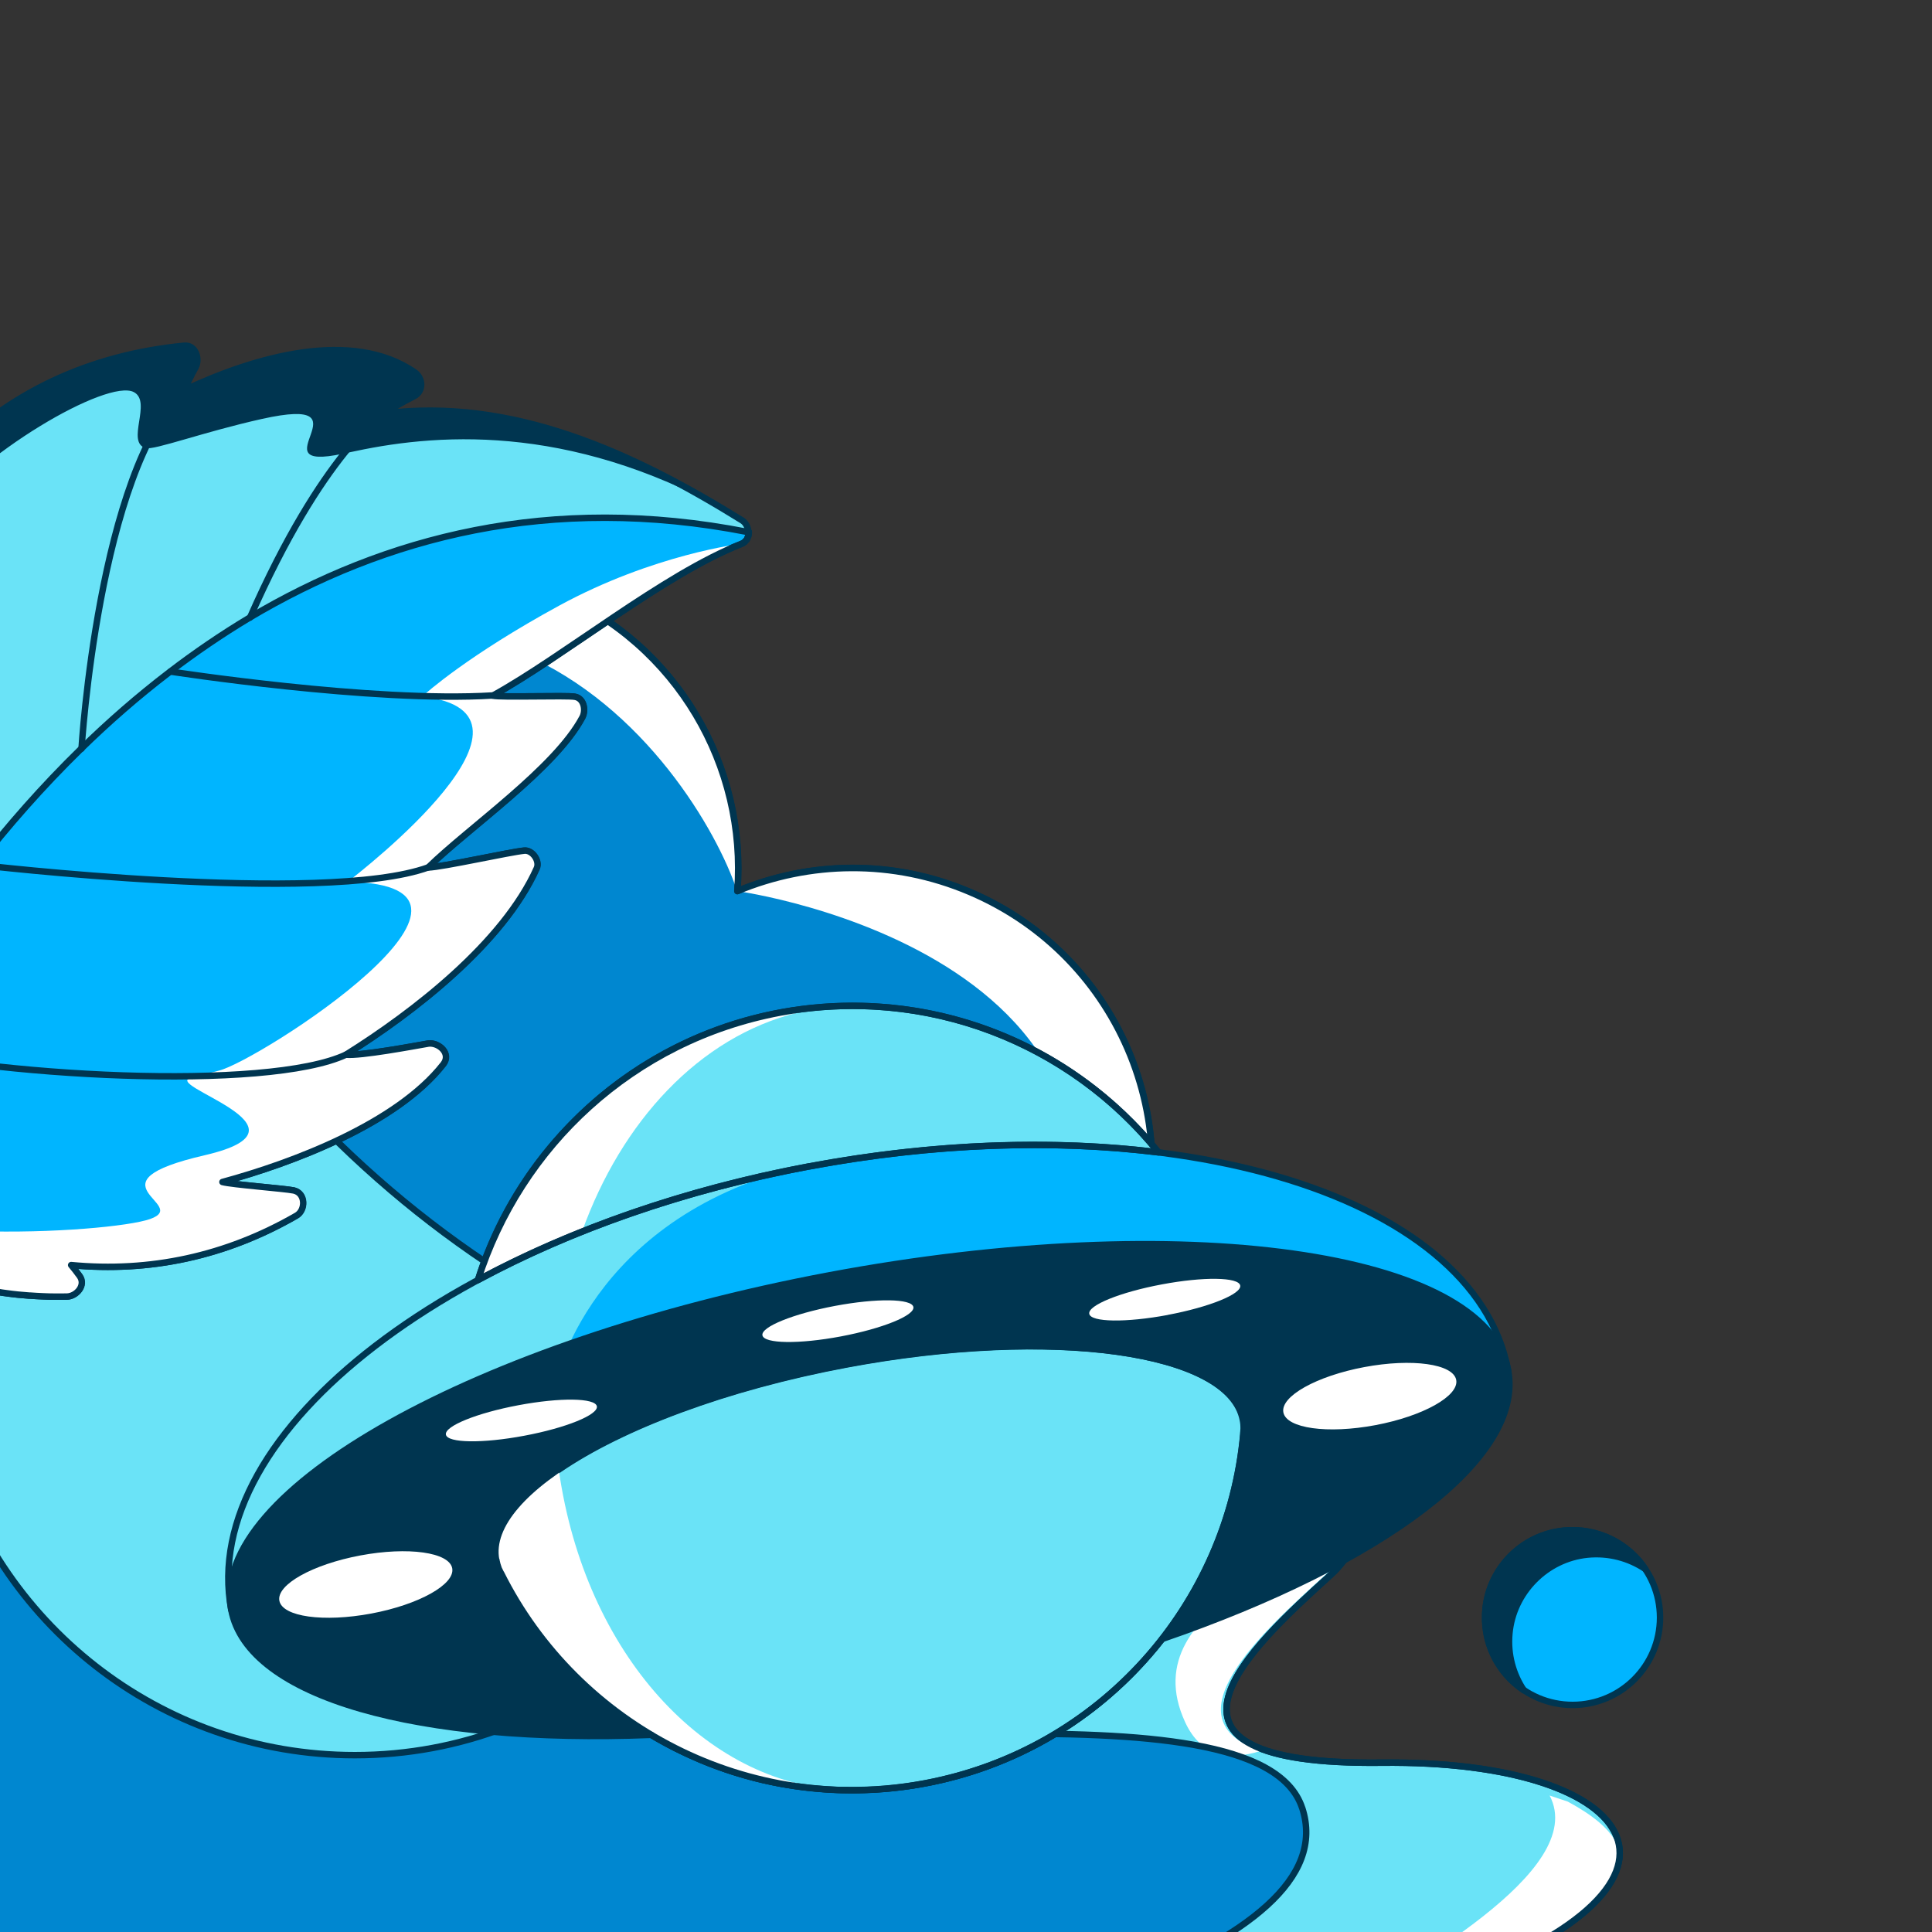<?xml version="1.0" encoding="UTF-8"?><svg id="d" xmlns="http://www.w3.org/2000/svg" xmlns:xlink="http://www.w3.org/1999/xlink" viewBox="0 0 300 300"><rect x="0" y="0" width="300" height="300" fill="#333333" stroke="none"/><defs><clipPath id="e"><rect width="300" height="300" style="fill:none; stroke-width:0px;"/></clipPath><mask id="f" x="-203.72" y="-10.58" width="473.72" height="460.52" maskUnits="userSpaceOnUse"><g id="g"><path d="M-1.84,308.15h271.84V-10.58H-1.84s0,318.74,0,318.74Z" style="fill:#fff; stroke-width:0px;"/></g></mask><mask id="h" x="-94.85" y="43.29" width="289.66" height="222.46" maskUnits="userSpaceOnUse"><g id="i"><path d="M15.16,265.75h179.65V60.1H15.16v205.65Z" style="fill:#fff; stroke-width:0px;"/></g></mask></defs><g style="clip-path:url(#e);"><g style="mask:url(#f);"><g style="mask:url(#h);"><path d="M-81.18,73.28c-3.22,1.36-9.75,6.63-13.17,10.94.89.56,1.8,3.07,2.96,3.73,4.56,2.64,8.72,5.13,13.77,7.45,9.6,4.42,17.84,9.85,23.42,19.05,4.41,7.27,3.81,17.02,7.87,23.75,4.15,6.87,14.47,12.12,19.9,18.41,8.02,9.31,10.75,17.5,14.81,28.54,7.68,20.92,33.39,22.04,52.78,29.47,14.23,5.44,17.9,18.15,14.81,29.47,13.67-6.65,25.11-18.01,31.53-33.08,1.3-3.05,2.34-6.13,3.14-9.24,4.74,9.66,12.84,17.73,23.53,22.26,23.64,10.05,50.97-.95,61.04-24.57,10.06-23.62-.95-50.91-24.59-60.97-12-5.11-24.95-4.78-36.11-.13,1.49-19.33-9.32-38.32-28.16-46.33-21.26-9.05-45.5-1.04-57.5,17.84-2.6-15.03-12.54-28.49-27.63-34.92-14.45-6.15-30.27-4.4-42.69,3.25-1.38-14.59-10.36-27.95-24.52-34.45,2.46,11.22-1.51,23.73-15.14,29.49h-.04Z" style="fill:#0087d0; stroke:#003550; stroke-linecap:round; stroke-linejoin:round;"/><path d="M114.47,138.37c11.14-4.61,24.09-4.94,36.14.17,23.61,10.03,34.66,37.31,24.59,60.97-1.93,4.57-4.56,8.68-7.66,12.21l-6.6-2.81c28.39-60.34-46.45-70.54-46.45-70.54h-.02Z" style="fill:#fff; stroke-width:0px;"/><path d="M81.13,90.26c1.75.46,3.5,1.08,5.19,1.8,18.84,8.01,29.6,26.98,28.11,46.23-3.01-9.16-14.29-28.73-33.47-36.87-8.37-3.55-5.45-8.34.17-11.17Z" style="fill:#fff; stroke-width:0px;"/><path d="M-62.54,54.92c-.95,3.33-1.67,8.6-3.2,11.78-.95,1.99-1.12,3.57-1.04,4.66,5.56,4.26,11.14,6.93,14.53,14.55,1.06,2.4,2.08,5.37,2.81,8.29,1.58.19,3.16.46,4.71.85,19.64,4.83,36.54,29.94,46.66,46.18,12.17,19.51,12.52,36.62,36.11,46.83,22.73,9.83,17.91,38.2,1.58,47.72,3.96,3.31,6.6,7.34,7.96,11.71,17.32-5.65,32.2-18.41,39.9-36.46,1.3-3.05,2.34-6.13,3.14-9.24,4.74,9.66,12.84,17.73,23.53,22.26,23.64,10.05,50.97-.95,61.04-24.57,10.06-23.62-.95-50.91-24.59-60.97-12-5.11-24.95-4.78-36.11-.13,1.49-19.33-9.32-38.32-28.16-46.33-21.26-9.05-45.5-1.04-57.5,17.84-2.6-15.03-12.54-28.49-27.63-34.92-14.45-6.15-30.27-4.4-42.69,3.25-1.23-12.84-8.32-24.73-19.66-31.85-.15,2.95-.61,5.85-1.38,8.53Z" style="fill:none; stroke:#003550; stroke-linecap:round; stroke-linejoin:round;"/></g><path d="M-190.88,430.59c80.03,1.28,219.31,19.44,164.1-50.43-32.78-41.47,161.16-46.31,249.31-71.39,46.14-15.83,32.48-35.53-8.04-35.06-40.52.46-20.26-17.91-7.83-29.19,12.43-11.28-5.84-27.48-56.57-20.31-50.73,7.17-114.33-2.17-114.29,1.36,0,0-303.02,203.81-226.67,205.03Z" style="fill:#6ae3f7; stroke:#003550; stroke-linecap:round; stroke-linejoin:round;"/><path d="M240.63,278.81l2.83.95c15.37,8.33,8.35,15.72-17.78,29.42,0,0-18.86,4.4-16.3,2.53,7.96-5.84,37.48-20.98,31.25-32.89Z" style="fill:#fff; stroke-width:0px;"/><path d="M208.35,233.57c1,3.14.71,8.01-2.57,10.98-9.88,8.97-24.71,22.41-10.01,27.33-5.12,1.62-9.36.71-11.74-4.46-8.82-19.1,24.22-25.81,24.33-33.87l-.02.02Z" style="fill:#fff; stroke-width:0px;"/><path d="M-190.88,430.59c80.03,1.28,219.31,19.44,164.1-50.43-32.78-41.47,161.16-46.31,249.31-71.39,46.14-15.83,32.48-35.53-8.04-35.06-40.52.46-20.26-17.91-7.83-29.19,12.43-11.28-5.84-27.48-56.57-20.31-50.73,7.17-114.33-2.17-114.29,1.36,0,0-303.02,203.81-226.67,205.03Z" style="fill:none; stroke:#003550; stroke-linecap:round; stroke-linejoin:round;"/><path d="M202.21,280.75c14.23,43.78-222.41,58.18-218.3,87.67,3.37,24.27,59.7,35.79,50.17,57.01-12.33,27.46-48.61,23.86-48.61,23.86,0,0-41.22-160.27-16.48-178.24,24.74-17.97,89.76-26.29,89.76-26.29,0,0,5.84,11.46,31.49,21.35,25.65,9.89,105.09-6.49,111.97,14.66v-.02Z" style="fill:#0087d0; stroke:#003550; stroke-linecap:round; stroke-linejoin:round;"/><path d="M-76.86,309.14c-1.54-31.81,32.26-67.51,61.63-71.6l52.4-7.56v97.41s-113.07,41.16-113.07,41.16l-.95-59.41h-.02Z" style="fill:#0087d0; stroke:#003550; stroke-linecap:round; stroke-linejoin:round;"/><path d="M-23.61,296.22c0-24.49,35.05-29.38,53.48-33.82,18.97-4.59,8.52,10.95,17.24,33.82,20.78,54.56-65.78,48.87-91.77,41.33-18.75-5.44,21.06-16.84,21.06-41.33h-.02Z" style="fill:#0087d0; stroke-width:0px;"/><path d="M-87.54,198.07c8.26,0,15.96-2.36,22.49-6.45,3.5,19.9,20.85,35.01,41.76,35.01,5.32,0,10.42-.99,15.12-2.79,7.37,28.02,32.89,48.7,63.27,48.7,32.95,0,60.12-24.34,64.66-55.99-28.42-8.08-53.18-23.84-72.7-44.73-35.44-4.55-66.47-20.53-90.48-43.95-2.53,2.28-4.84,4.83-6.81,7.64-7.18-13.23-21.19-22.21-37.32-22.21-23.42,0-42.41,18.97-42.41,42.37s18.99,42.37,42.41,42.37v.02Z" style="fill:#6ae3f7; stroke:#003550; stroke-linecap:round; stroke-linejoin:round;"/><path d="M244.19,237.62c-7.5,0-13.58,6.07-13.58,13.56s6.08,13.56,13.58,13.56,13.58-6.07,13.58-13.56-6.08-13.56-13.58-13.56Z" style="fill:#00b5ff; stroke:#003550; stroke-linecap:round; stroke-linejoin:round;"/><path d="M230.68,249.66c.69-6.32,5.82-11.39,12.15-11.99,5.26-.5,9.97,1.97,12.65,5.96-2.53-1.69-5.65-2.56-8.99-2.23-6.38.65-11.53,5.85-12.11,12.25-.3,3.27.58,6.34,2.23,8.81-4.02-2.69-6.51-7.47-5.93-12.78v-.02Z" style="fill:#003550; stroke:#003550; stroke-linecap:round; stroke-linejoin:round;"/><path d="M116.26,82.55l.02.15c0,.1,0,.2-.03.31,0,.06-.02.13-.03.21,0,.02-.02.03-.03.07-.03.07-.06.14-.08.19-.03.07-.07.15-.1.24-.04.09-.08.15-.15.2-.03.07-.09.1-.15.16-.02.05-.08.09-.11.11-.13.11-.29.2-.46.27-12.06,4.72-27.65,17.52-38.63,23.56,1.21.3,11.46-.06,12.74.17,1.45.22,1.75,2.09,1.2,3.17-4.23,7.97-17.62,17.13-23.97,23.35,2.26-.07,12.7-2.41,14.94-2.62,1.25-.13,2.45,1.59,1.93,2.74-5.18,11.57-19.09,22.35-29.63,28.94,2.28.22,10.53-1.33,12.83-1.73,1.6-.18,3.57,1.55,2.3,3.2-7.23,9.24-23.37,15.33-34.31,18.3,1.37.39,9.65,1.02,11.07,1.31,1.89.41,1.89,3.09.41,3.92-10.95,6.31-22.75,8.83-34.97,7.67.44.53.89,1.09,1.33,1.71,1.02,1.44-.51,3.14-1.97,3.18-.63.01-1.27.02-1.89.01-.63,0-1.27-.02-1.9-.05-.63-.03-1.27-.06-1.9-.11-.05-.02-.1,0-.14,0-.59-.05-1.17-.1-1.76-.15-.58-.07-1.16-.12-1.75-.21-.5-.07-1-.13-1.5-.23-.27-.04-.55-.08-.82-.13-1.15-.2-2.31-.43-3.46-.71-.95-.23-1.88-.47-2.82-.75-.4-.11-.8-.22-1.2-.36-.45-.13-.89-.29-1.34-.42-.28-.1-.57-.19-.86-.31-.3-.11-.6-.22-.88-.32-.27-.12-.58-.21-.87-.34-.43-.18-.86-.35-1.29-.54-.39-.17-.79-.34-1.19-.52-.46-.2-.92-.4-1.35-.63-.39-.17-.74-.36-1.11-.56-.14-.06-.27-.12-.4-.19-.33-.18-.64-.34-.97-.52-.16-.09-.34-.19-.51-.28-.38-.2-.75-.43-1.14-.65-.22-.14-.45-.28-.67-.41-.41-.26-.84-.55-1.27-.81-.4-.25-.77-.52-1.16-.79-.37-.26-.76-.53-1.13-.81-1.78-1.32-3.68-2.87-5.04-4.74-.1-.15-.2-.29-.3-.43-.31-.5-.61-1.02-.85-1.54-.1-.23-.17-.44-.24-.67-.05-.16-.13-.32-.15-.49-.04-.1-.05-.21-.07-.31-.04-.18-.09-.36-.12-.58,0,0-2.01-1.36-4.37-3.15-17.32-12.57-24.76-34.42-19.5-55.03.38-1.48,2.61-2.09,3.61-.84,1.35,1.7,2.78,3.17,4.34,4.53-2.68-13.78-3.02-28.06,7.97-38.65,1.2-1.12,3.25-.52,3.61,1.08.23,1.07.5,2.08.77,3.13,4.42-12.36,12.75-22.48,24.08-29.73,1.76-1.12,3.43.88,3.11,2.54-.47,1.88-.66,3.77-.65,5.65C1.3,60.93,13.97,55.1,28.63,53.68c1.77-.15,2.43,2.07,1.76,3.33-.64,1.16-1.24,2.36-1.79,3.58,10.95-5.14,26.03-9.54,35.81-2.77,1.27.9,1.39,2.91-.08,3.69-1.66.84-3.24,1.76-4.78,2.71,19.88-2.56,38.62,6,55.65,16.57.61.37.97,1.09.99,1.83l.07-.07Z" style="fill:#6ae3f7; stroke-width:0px;"/><path d="M115.26,80.74c-25.11-14.81-46.21-13.65-60.08-10.69-.09.02-1.85.37-1.94.4-13.86,2.98,4.8-9.26-12.56-5.4-9.11,2.03-16.78,4.9-18.06,4.53-3.14-.9,1.04-7.17-1.83-8.69-4.05-2.16-24.23,9.55-31.97,20.21-.01.03-.04.09-.06.09-7.69,10.46-9.9-7.15-16.23,14.47-3.18,10.84-5.19,11.14-6.88,10.04-1.73-1.1-3.15-3.63-5.08,1.67-3.89,10.57,7.14,33.07-1.12,29.67-8.24-3.39-20.37,6.72,4.66,41.55-17.32-12.57-24.76-34.42-19.5-55.03.38-1.48,2.61-2.09,3.61-.85,1.35,1.7,2.78,3.17,4.34,4.53-2.68-13.78-3.02-28.06,7.97-38.65,1.2-1.12,3.25-.52,3.61,1.08.23,1.07.5,2.08.77,3.13,4.42-12.36,12.75-22.48,24.08-29.73,1.76-1.12,3.43.88,3.11,2.54-.47,1.88-.66,3.76-.65,5.65C1.42,60.9,14.08,55.07,28.75,53.65c1.77-.15,2.43,2.07,1.76,3.33-.64,1.16-1.24,2.36-1.79,3.58,10.95-5.14,26.03-9.54,35.81-2.77,1.27.9,1.39,2.91-.08,3.69-1.66.84-3.24,1.76-4.78,2.71,19.88-2.56,38.62,6,55.65,16.57l-.05-.02Z" style="fill:#003550; stroke-width:0px;"/><path d="M116.26,82.55l-.02.03v.11s0,.2-.02.31c0,.06-.02.13-.03.21,0,.02-.01.03-.03.07-.03.07-.06.14-.08.19-.03.07-.07.15-.1.24-.04.09-.08.15-.15.2-.03.07-.09.1-.15.16-.02.05-.08.09-.11.11-.13.11-.29.2-.46.27-12.06,4.72-27.65,17.52-38.64,23.56,1.21.3,11.46-.06,12.74.17,1.45.22,1.75,2.09,1.2,3.17-4.23,7.97-17.62,17.13-23.97,23.35,2.26-.07,12.7-2.41,14.94-2.62,1.25-.13,2.45,1.59,1.93,2.74-5.18,11.57-19.09,22.35-29.63,28.94,2.28.22,10.53-1.33,12.83-1.73,1.6-.18,3.57,1.55,2.3,3.21-7.23,9.24-23.37,15.33-34.31,18.3,1.37.39,9.65,1.02,11.07,1.31,1.89.41,1.89,3.09.41,3.92-10.95,6.31-22.75,8.83-34.97,7.67.44.53.89,1.09,1.33,1.71,1.02,1.43-.51,3.14-1.97,3.18-.63,0-1.27.02-1.89.01-.63,0-1.27-.02-1.9-.05-.63-.03-1.27-.06-1.9-.11-.05-.02-.1,0-.14,0-.59-.05-1.17-.1-1.76-.15-.58-.07-1.16-.12-1.75-.21-.5-.07-1-.13-1.5-.23-.27-.03-.55-.08-.82-.13-1.15-.2-2.31-.43-3.46-.71-.95-.23-1.88-.47-2.82-.75-.4-.11-.8-.22-1.2-.36-.45-.13-.89-.28-1.34-.42-.28-.1-.57-.19-.86-.31-.3-.11-.6-.22-.88-.32-.27-.12-.58-.21-.87-.34-.43-.18-.86-.35-1.29-.54-.39-.17-.79-.34-1.19-.52-.46-.2-.92-.4-1.35-.63-.39-.17-.74-.36-1.11-.56-.14-.06-.27-.12-.4-.19-.33-.18-.64-.34-.97-.52-.16-.09-.34-.19-.51-.28-.38-.2-.75-.43-1.14-.65-.22-.14-.45-.28-.67-.41-.41-.26-.84-.55-1.27-.81-.4-.25-.77-.52-1.16-.79-.38-.25-.75-.53-1.14-.8-1.78-1.32-3.7-2.88-5.04-4.75-.1-.14-.2-.29-.3-.43-.31-.5-.61-1.02-.85-1.54-.1-.23-.17-.44-.24-.67-.05-.16-.13-.32-.15-.49-.04-.1-.05-.21-.07-.31-.04-.18-.09-.36-.12-.58,0,0,3.21-8.11,9.74-19.72,4.53-8.06,10.66-17.8,18.41-27.7,4.74-6.07,10.08-12.18,16.07-18.03,4.29-4.2,8.89-8.22,13.81-11.98,3.92-3,8.03-5.81,12.36-8.41,20.94-12.47,46.67-19.37,77.41-13.33l.11-.03Z" style="fill:#00b5ff; stroke:#003550; stroke-linecap:round; stroke-linejoin:round;"/><path d="M90.47,111.32c-4.23,7.97-17.62,17.13-23.97,23.35,2.26-.07,12.7-2.41,14.94-2.62,1.25-.13,2.45,1.59,1.93,2.74-5.18,11.57-19.09,22.35-29.63,28.94,2.28.22,10.53-1.33,12.83-1.73,1.6-.18,3.57,1.55,2.3,3.2-7.23,9.24-23.37,15.33-34.31,18.3,1.37.39,9.65,1.02,11.07,1.31,1.89.41,1.89,3.09.41,3.92-10.95,6.31-22.75,8.83-34.97,7.67.44.53.88,1.09,1.33,1.71,1.02,1.43-.51,3.14-1.97,3.18-.63,0-1.27.02-1.89.01-.63,0-1.27-.02-1.9-.05-.63-.03-1.27-.06-1.9-.11-.05-.02-.1,0-.14,0-.59-.05-1.17-.1-1.76-.15-.58-.07-1.16-.12-1.75-.21-.5-.07-1-.13-1.5-.23-.27-.04-.55-.08-.82-.13-1.15-.19-2.31-.43-3.46-.71-.95-.23-1.88-.47-2.82-.76-.4-.11-.8-.22-1.2-.36-.45-.13-.89-.28-1.34-.42-.28-.1-.57-.19-.86-.31-.3-.11-.6-.22-.88-.32-.27-.12-.58-.21-.87-.34-.43-.18-.86-.35-1.29-.54-.39-.17-.79-.34-1.19-.52-.46-.2-.92-.4-1.35-.63-.39-.17-.74-.36-1.11-.56-.14-.06-.27-.12-.4-.19-.33-.18-.64-.34-.97-.52-.16-.09-.34-.19-.51-.28-.38-.21-.75-.43-1.14-.65-.22-.14-.45-.28-.67-.41-.41-.26-.84-.55-1.27-.81-.4-.25-.77-.52-1.16-.79-.38-.25-.75-.53-1.14-.8-1.78-1.32-3.7-2.88-5.04-4.75-.1-.14-.2-.29-.3-.43-.31-.5-.61-1.02-.85-1.54,6.87,10.07,48.01,7.77,54.38,5.5,6.36-2.27-10.25-5.58,8.47-9.9,18.73-4.34-7.57-11.02-1.9-12.08.04,0,4.02-1.03,4.07-1.05,6.15-1.47,48.79-28.9,20.01-29.32,0,0,.03-.03.1-.08,2.03-1.55,33.65-26.12,11.49-28.7l.04-.04c.54-.5,7.1-6.38,21.2-14.06,14.73-8.02,28.32-9.62,28.32-9.62-12.06,4.72-27.65,17.52-38.64,23.56,1.21.3,11.46-.06,12.74.17,1.45.22,1.75,2.1,1.2,3.17h.04Z" style="fill:#fff; stroke-width:0px;"/><path d="M28.66,60.54c-13.38,12.73-16,55.72-16,55.72" style="fill:none; stroke:#003550; stroke-linecap:round; stroke-linejoin:round;"/><path d="M59.59,64.16s-9.45,6.03-20.77,31.74" style="fill:none; stroke:#003550; stroke-linecap:round; stroke-linejoin:round;"/><path d="M66.52,134.68c-16.33,5.92-69.92-.39-69.92-.39" style="fill:none; stroke:#003550; stroke-linecap:round; stroke-linejoin:round;"/><path d="M53.76,163.75c-12.23,5.76-55.1,3.48-75.58-1.73" style="fill:none; stroke:#003550; stroke-linecap:round; stroke-linejoin:round;"/><path d="M76.52,107.99c-18.7,1.15-50.05-3.71-50.05-3.71" style="fill:none; stroke:#003550; stroke-linecap:round; stroke-linejoin:round;"/><path d="M116.26,82.55l.02.15c0,.1,0,.2-.03.31,0,.06-.02.13-.03.21,0,.02-.02.03-.03.07-.03.07-.06.14-.08.19-.03.07-.07.15-.1.24-.04.09-.08.15-.15.2-.03.07-.09.1-.15.16-.02.05-.08.09-.11.11-.13.11-.29.2-.46.27-12.06,4.72-27.65,17.52-38.63,23.56,1.21.3,11.46-.06,12.74.17,1.45.22,1.75,2.09,1.2,3.17-4.23,7.97-17.62,17.13-23.97,23.35,2.26-.07,12.7-2.41,14.94-2.62,1.25-.13,2.45,1.59,1.93,2.74-5.18,11.57-19.09,22.35-29.63,28.94,2.28.22,10.53-1.33,12.83-1.73,1.6-.18,3.57,1.55,2.3,3.2-7.23,9.24-23.37,15.33-34.31,18.3,1.37.39,9.65,1.02,11.07,1.31,1.89.41,1.89,3.09.41,3.92-10.95,6.31-22.75,8.83-34.97,7.67.44.53.89,1.09,1.33,1.71,1.02,1.44-.51,3.14-1.97,3.18-.63.01-1.27.02-1.89.01-.63,0-1.27-.02-1.9-.05-.63-.03-1.27-.06-1.9-.11-.05-.02-.1,0-.14,0-.59-.05-1.17-.1-1.76-.15-.58-.07-1.16-.12-1.75-.21-.5-.07-1-.13-1.5-.23-.27-.04-.55-.08-.82-.13-1.15-.2-2.31-.43-3.46-.71-.95-.23-1.88-.47-2.82-.75-.4-.11-.8-.22-1.2-.36-.45-.13-.89-.29-1.34-.42-.28-.1-.57-.19-.86-.31-.3-.11-.6-.22-.88-.32-.27-.12-.58-.21-.87-.34-.43-.18-.86-.35-1.29-.54-.39-.17-.79-.34-1.19-.52-.46-.2-.92-.4-1.35-.63-.39-.17-.74-.36-1.11-.56-.14-.06-.27-.12-.4-.19-.33-.18-.64-.34-.97-.52-.16-.09-.34-.19-.51-.28-.38-.2-.75-.43-1.14-.65-.22-.14-.45-.28-.67-.41-.41-.26-.84-.55-1.27-.81-.4-.25-.77-.52-1.16-.79-.37-.26-.76-.53-1.13-.81-1.78-1.32-3.68-2.87-5.04-4.74-.1-.15-.2-.29-.3-.43-.31-.5-.61-1.02-.85-1.54-.1-.23-.17-.44-.24-.67-.05-.16-.13-.32-.15-.49-.04-.1-.05-.21-.07-.31-.04-.18-.09-.36-.12-.58,0,0-2.01-1.36-4.37-3.15-17.32-12.57-24.76-34.42-19.5-55.03.38-1.48,2.61-2.09,3.61-.84,1.35,1.7,2.78,3.17,4.34,4.53-2.68-13.78-3.02-28.06,7.97-38.65,1.2-1.12,3.25-.52,3.61,1.08.23,1.07.5,2.08.77,3.13,4.42-12.36,12.75-22.48,24.08-29.73,1.76-1.12,3.43.88,3.11,2.54-.47,1.88-.66,3.77-.65,5.65C1.3,60.93,13.97,55.1,28.63,53.68c1.77-.15,2.43,2.07,1.76,3.33-.64,1.16-1.24,2.36-1.79,3.58,10.95-5.14,26.03-9.54,35.81-2.77,1.27.9,1.39,2.91-.08,3.69-1.66.84-3.24,1.76-4.78,2.71,19.88-2.56,38.62,6,55.65,16.57.61.37.97,1.09.99,1.83l.07-.07Z" style="fill:none; stroke:#003550; stroke-linecap:round; stroke-linejoin:round;"/><path d="M132.36,277.97c33.67,0,60.96-27.26,60.96-60.89s-27.29-60.89-60.96-60.89-60.96,27.26-60.96,60.89,27.29,60.89,60.96,60.89Z" style="fill:#6ae3f7; stroke:#003550; stroke-linecap:round; stroke-linejoin:round;"/><path d="M90.35,191.27c-5.73,2.29-11.12,4.79-16.13,7.51,6.57-20.72,24.03-37.24,46.9-41.53,3.42-.65,6.85-.98,10.23-1.04-2.49.07-5,.43-7.53,1.04-15.24,3.77-27.33,16.91-33.45,34.02h-.02Z" style="fill:#fff; stroke-width:0px;"/><path d="M234.17,212.77l-191.65,35.96-6.62,1.24c-5.06-26.92,32.63-56.77,84.92-67.88,1.58-.33,3.18-.65,4.78-.97,54.75-10.26,103.36,3.9,108.58,31.66l-.02-.02Z" style="fill:#00b5ff; stroke-width:0px;"/><path d="M120.82,182.09c-30.47,9.2-34.86,33.69-34.86,33.69,0,0-26.51,20.33-43.42,32.96l-6.62,1.24c-5.06-26.92,32.63-56.77,84.92-67.88l-.02-.02Z" style="fill:#6ae3f7; stroke-width:0px;"/><path d="M141.32,264.71c54.75-10.27,96.32-33.53,92.86-51.95-3.46-18.42-50.65-25.02-105.4-14.74-54.75,10.27-96.32,33.53-92.86,51.95,3.46,18.42,50.65,25.02,105.4,14.75Z" style="fill:#003550; stroke-width:0px;"/><path d="M213.55,221.3c7.41-1.39,13.04-4.54,12.57-7.03-.47-2.49-6.86-3.38-14.27-1.99-7.41,1.39-13.04,4.54-12.57,7.03.47,2.49,6.86,3.38,14.27,1.99Z" style="fill:#fff; stroke-width:0px;"/><path d="M130.56,207.52c6.47-1.22,11.52-3.26,11.27-4.57-.25-1.31-5.69-1.39-12.17-.17-6.47,1.22-11.52,3.26-11.27,4.57.25,1.31,5.69,1.39,12.17.17Z" style="fill:#fff; stroke-width:0px;"/><path d="M181.31,204.18c6.47-1.21,11.52-3.26,11.27-4.57-.25-1.31-5.69-1.39-12.17-.17-6.47,1.21-11.52,3.26-11.27,4.57.25,1.31,5.69,1.39,12.17.18Z" style="fill:#fff; stroke-width:0px;"/><path d="M81.41,222.94c6.47-1.21,11.52-3.26,11.27-4.57-.25-1.31-5.69-1.39-12.17-.17-6.47,1.21-11.52,3.26-11.27,4.57.25,1.31,5.69,1.39,12.17.17Z" style="fill:#fff; stroke-width:0px;"/><path d="M57.65,250.55c7.41-1.39,13.04-4.54,12.57-7.03-.47-2.49-6.86-3.38-14.27-1.99-7.41,1.39-13.04,4.54-12.57,7.03.47,2.49,6.86,3.38,14.27,1.99Z" style="fill:#fff; stroke-width:0px;"/><path d="M193.15,221.85c0,.22-.06.46-.07.69v.11c-2.42,26.42-22.06,49.13-49.46,54.26-4.15.78-8.28,1.11-12.33,1.04h-.48c-.28,0-.56,0-.86-.02-1.32-.06-2.64-.15-3.94-.28-.43-.06-.87-.09-1.3-.15-.43-.06-.86-.11-1.28-.17-.43-.07-.86-.13-1.28-.2-.3-.06-.61-.11-.93-.15-.97-.19-1.93-.39-2.9-.61-.84-.2-1.67-.41-2.51-.65-.41-.11-.84-.24-1.25-.37-.74-.22-1.47-.46-2.18-.71-2.64-.91-5.17-2.01-7.65-3.25-.54-.28-1.08-.56-1.6-.85-1.62-.87-3.18-1.84-4.73-2.86-.52-.35-1.06-.72-1.56-1.1-.5-.37-1.02-.76-1.54-1.15-.3-.22-.58-.45-.87-.67-1.41-1.13-2.79-2.32-4.09-3.57-.46-.43-.91-.87-1.36-1.34-.56-.58-1.12-1.15-1.66-1.75-.45-.48-.87-.97-1.3-1.47-.56-.65-1.12-1.32-1.64-1.99-.33-.43-.67-.85-.99-1.3-.43-.56-.84-1.13-1.23-1.71-.02-.04-.06-.07-.07-.11-.37-.54-.74-1.1-1.1-1.65-.33-.52-.67-1.06-.99-1.6-.09-.15-.17-.28-.24-.43-.32-.54-.61-1.08-.93-1.64-.04-.07-.09-.17-.13-.24-.26-.48-.52-.98-.76-1.49-.17-.32-.32-.63-.48-.95-.17-.43-.26-.82-.35-1.26-.84-4.46,2.83-9.38,9.69-14.08,9.71-6.65,25.84-12.78,44.63-16.3,32.02-6,59.62-2.16,61.65,8.64.09.45.13.87.13,1.36l-.04-.04Z" style="fill:#6ae3f7; stroke:#003550; stroke-linecap:round; stroke-linejoin:round;"/><path d="M130.79,277.95c-.28,0-.56,0-.86-.02-1.32-.06-2.64-.15-3.94-.28-.43-.06-.87-.09-1.3-.15-.43-.06-.86-.11-1.28-.17-.43-.07-.86-.13-1.28-.21-.3-.05-.61-.11-.93-.15-.97-.19-1.93-.39-2.9-.61-.84-.2-1.67-.41-2.51-.65-.41-.11-.84-.24-1.25-.37-.73-.22-1.47-.46-2.18-.71-2.64-.91-5.17-2.01-7.65-3.25-.54-.28-1.08-.56-1.6-.85-1.62-.87-3.18-1.84-4.73-2.86-.52-.35-1.06-.72-1.56-1.1-.5-.37-1.02-.76-1.54-1.15-.3-.22-.58-.45-.87-.67-1.41-1.13-2.79-2.32-4.09-3.57-.46-.43-.91-.87-1.36-1.34-.56-.58-1.12-1.15-1.66-1.75-.45-.48-.87-.97-1.3-1.47-.56-.65-1.12-1.32-1.64-1.99-.33-.43-.67-.85-.99-1.3-.43-.56-.84-1.13-1.23-1.71-.02-.04-.06-.08-.07-.11-.37-.54-.74-1.1-1.1-1.65-.33-.52-.67-1.06-.99-1.6-.09-.15-.17-.28-.24-.43-.32-.54-.61-1.08-.93-1.64-.04-.07-.09-.17-.13-.24-.26-.48-.52-.98-.76-1.49-.17-.32-.32-.63-.48-.95-.17-.43-.26-.82-.35-1.26-.84-4.46,2.83-9.38,9.69-14.08v.15c4.09,28.58,22.79,48.7,44.03,49.63l-.02-.02Z" style="fill:#fff; stroke-width:0px;"/><path d="M77.07,242.26c.09.45.2.87.37,1.32.09.2.2.41.3.61.02.04.04.07.06.09,11.85,23.75,38.41,37.8,65.8,32.65,27.4-5.15,47.07-27.85,49.46-54.28v-.11c0-.22.04-.46.06-.69,0-.46-.04-.91-.13-1.36-2.03-10.78-29.62-14.64-61.65-8.64-32.03,6-56.33,19.6-54.3,30.38l.04.02Z" style="fill:none; stroke:#003550; stroke-linecap:round; stroke-linejoin:round;"/><path d="M125.6,181.12c-19.42,3.64-37,9.89-51.38,17.65,6.57-20.72,24.03-37.24,46.9-41.53,22.86-4.27,45.15,4.78,58.78,21.7-16.22-2.01-34.86-1.45-54.28,2.19l-.02-.02Z" style="fill:none; stroke:#003550; stroke-linecap:round; stroke-linejoin:round;"/><path d="M234.17,212.77c-5.21-27.74-53.84-41.92-108.58-31.64-54.75,10.28-94.91,41.08-89.68,68.85" style="fill:none; stroke:#003550; stroke-linecap:round; stroke-linejoin:round;"/><path d="M180.46,254.5c34.04-11.71,56.29-28.04,53.72-41.72-3.46-18.41-50.65-25.01-105.4-14.75-54.75,10.28-96.33,33.52-92.87,51.94,2.57,13.68,29.24,20.83,65.22,19.42" style="fill:none; stroke:#003550; stroke-linecap:round; stroke-linejoin:round;"/></g></g></svg>